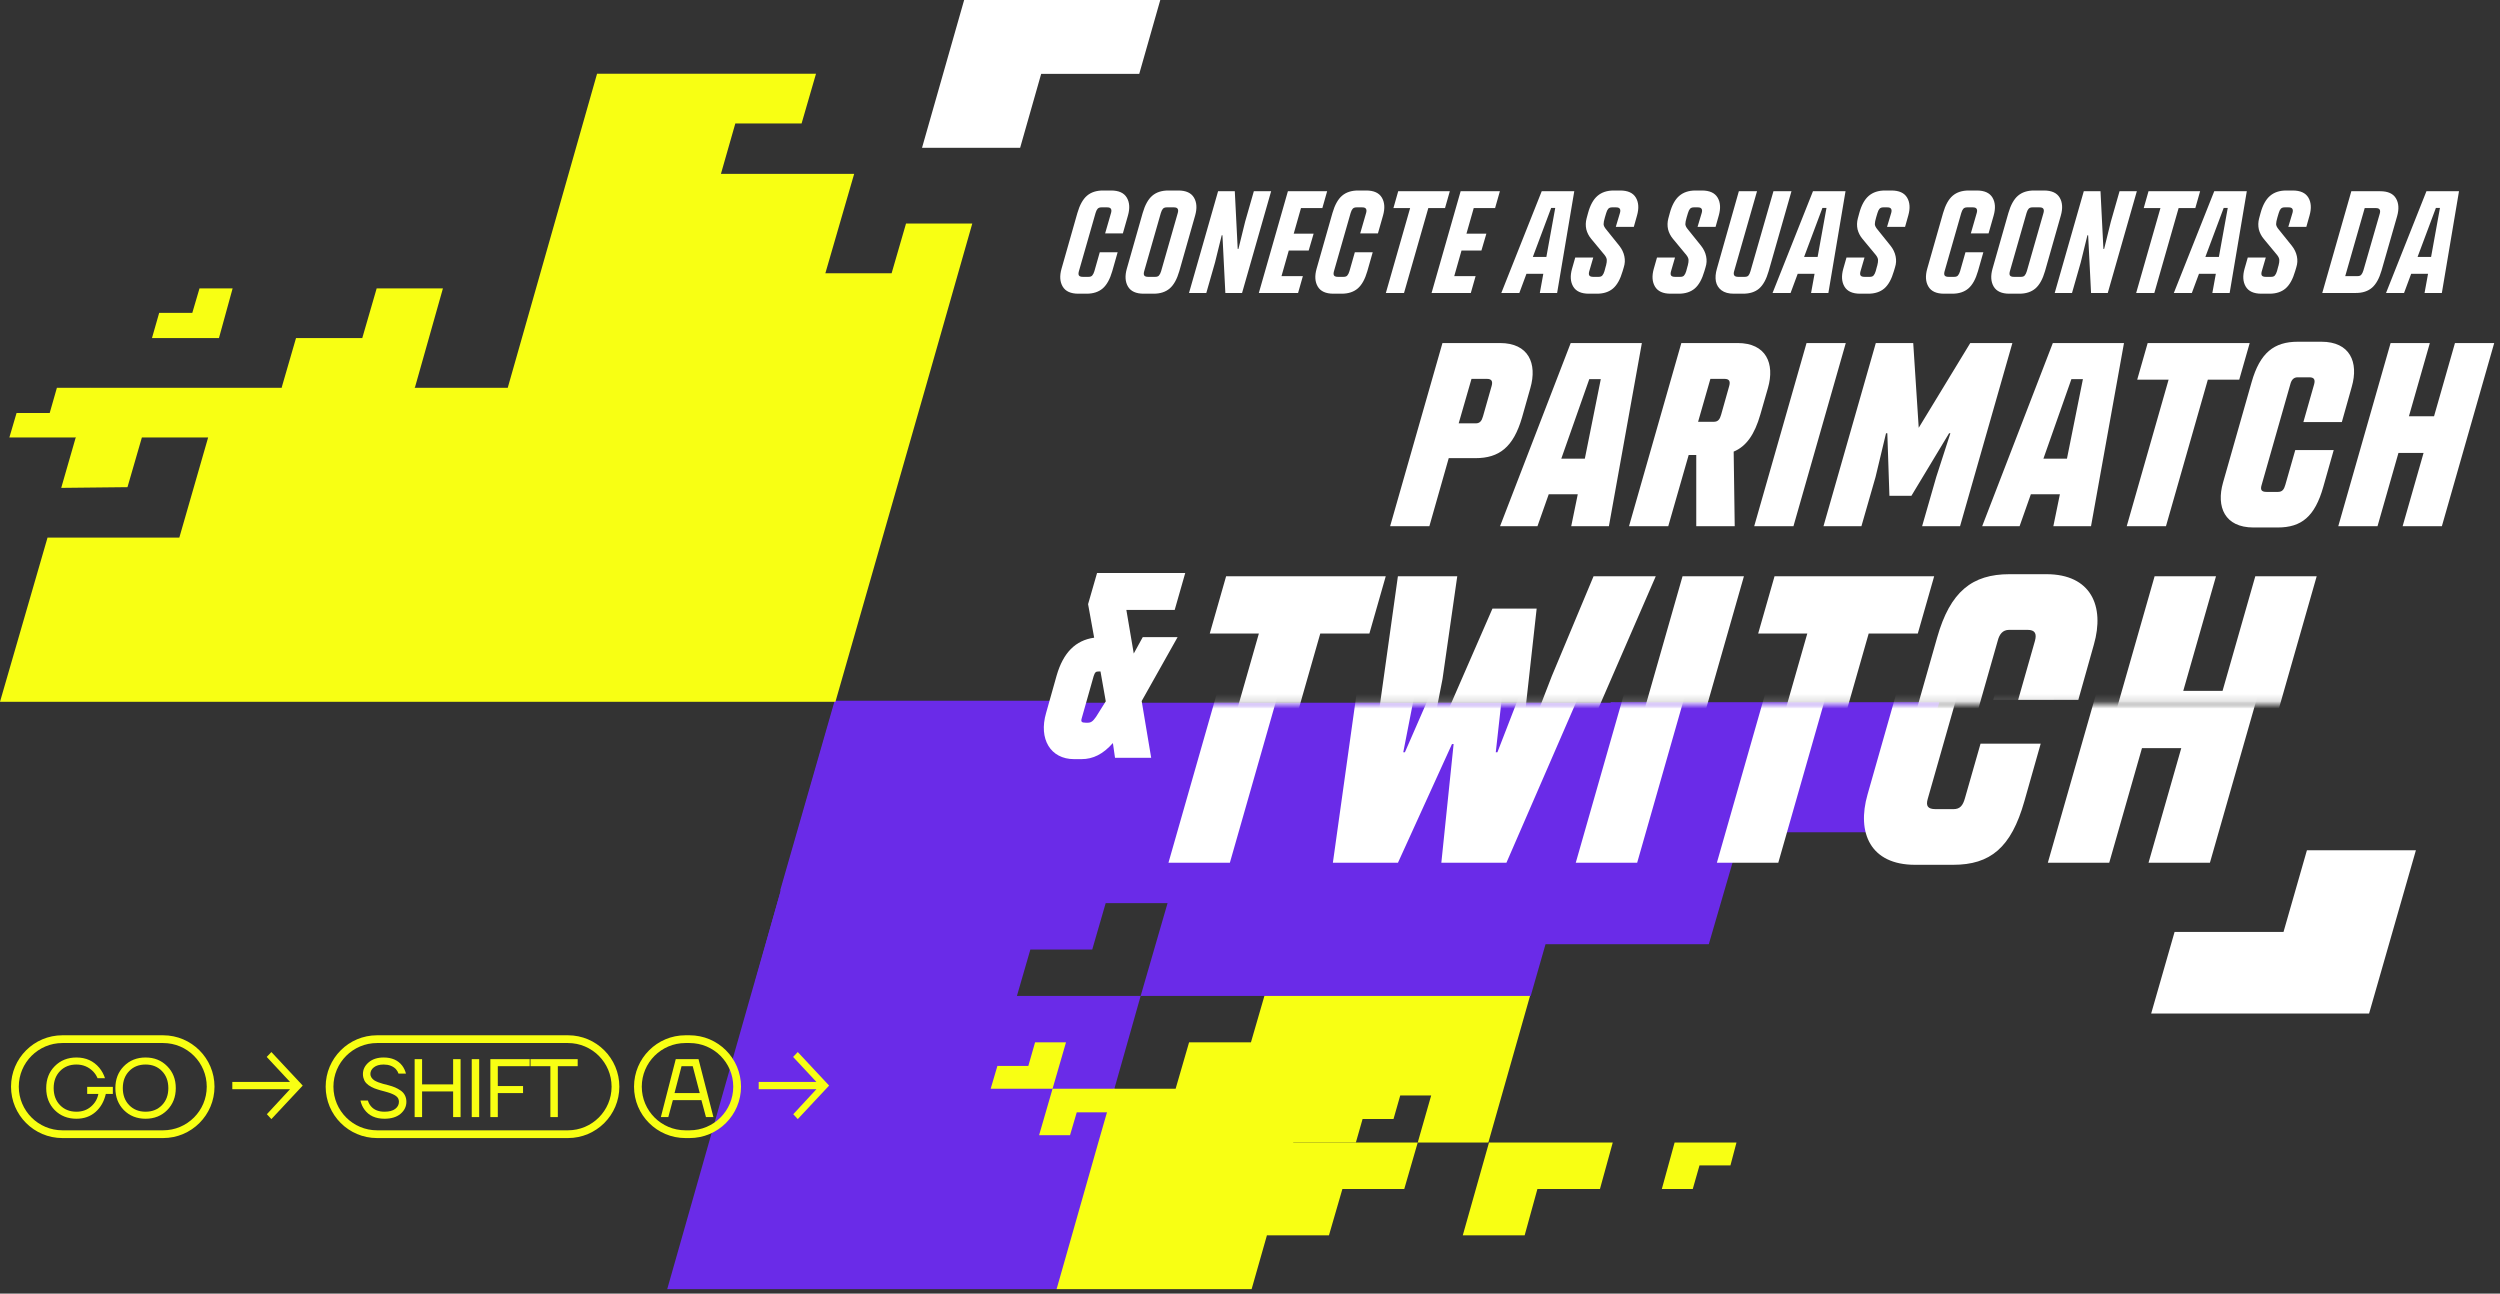 <svg width="344" height="178" viewBox="0 0 344 178" fill="none" xmlns="http://www.w3.org/2000/svg">
<rect x="0" y="0" width="344" height="178" fill="#333333" stroke="none"/>
<path d="M168.52 96.699H114.85L103.283 137.044L91.809 177.389H145.479L152.974 165.545L152.419 153.053L156.953 137.044H173.98L193.967 140.005L210.623 137.044L222.19 96.699H168.52ZM156.953 137.044H139.927L141.777 130.659H150.291L152.141 124.274H160.655L156.953 137.044Z" fill="#6A2BE8"/>
<path d="M201.277 169.986H209.791L211.549 163.602H220.154L221.913 157.217H204.886L201.277 169.986Z" fill="#F8FF13"/>
<path d="M103.931 135.008H112.444L114.202 128.623H122.808L124.566 122.146H107.54L103.931 135.008Z" fill="#6A2BE8"/>
<path d="M228.668 163.602H232.925L233.85 160.363H238.107L238.939 157.217H230.426L228.668 163.602Z" fill="#F8FF13"/>
<path d="M174.35 169.986H182.863L184.714 163.602H193.227L195.077 157.217H174.905L173.609 162.491L174.35 169.986Z" fill="#F8FF13"/>
<path d="M183.789 137.044H173.98L172.129 143.429H163.616L161.765 149.814H153.252L151.124 157.217L145.387 177.389H172.222L177.959 157.217H204.794L210.531 137.044H183.789ZM195.078 157.217H186.565L187.49 153.978H191.747L192.672 150.739H196.929L195.078 157.217Z" fill="#F8FF13"/>
<path d="M146.681 143.429H142.425L141.499 146.668H137.243L136.317 149.814H144.831L146.681 143.429Z" fill="#F8FF13"/>
<path d="M142.98 156.199H147.237L148.162 153.053H152.419L154.547 151.48L153.344 149.814H144.831L142.98 156.199Z" fill="#F8FF13"/>
<path d="M212.273 129.92H235.132L239.611 114.523H261.719L266.851 96.623H221.645L212.273 129.92Z" fill="#6A2BE8"/>
<path d="M107.354 122.516L124.566 122.053L128.175 109.191H145.109L148.718 96.421H114.85L107.354 122.516Z" fill="#6A2BE8"/>
<path d="M60.947 39.681H51.83L49.848 46.519H40.731L38.749 53.357L47.866 55.637L57.083 53.357L60.947 39.681Z" fill="#F8FF13"/>
<path d="M32.01 39.681H27.452L26.461 43.051H21.902L20.911 46.519H30.128L32.01 39.681Z" fill="#F8FF13"/>
<path d="M12.388 53.357H7.83L6.839 56.826H2.28L1.289 60.195H10.406L13.875 56.132L12.388 53.357Z" fill="#F8FF13"/>
<path d="M122.686 37.6H113.569L117.533 23.925H99.199L101.181 16.988H110.299L112.281 10.15H121.398H82.154L69.866 53.357H12.387L8.424 67.132L17.541 67.033L19.523 60.195H28.64L24.676 73.97H6.541L0 96.565H57.478H114.956L127.344 53.357L133.785 30.762H124.668L122.686 37.6Z" fill="#F8FF13"/>
<mask id="mask0_73_2308" style="mask-type:alpha" maskUnits="userSpaceOnUse" x="155" y="96" width="183" height="49">
<rect x="155.987" y="96.855" width="181.742" height="48.007" fill="#D9D9D9"/>
</mask>
<g mask="url(#mask0_73_2308)">
<path d="M160.779 118.716H169.228L178.239 87.175H184.998L187.251 79.29H165.285L163.032 87.175H169.791L160.779 118.716Z" fill="white"/>
<path d="M183.403 118.716H192.358L199.793 102.382H200.018L198.328 118.716H207.283L224.405 79.29H215.844L210.1 93.033L206.044 103.509H205.819L208.016 83.74H201.933L193.316 103.509H193.09L195.062 93.427L197.089 79.29H188.923L183.403 118.716Z" fill="white"/>
<path d="M216.824 118.716H225.272L236.536 79.29H228.088L216.824 118.716Z" fill="white"/>
<path d="M236.242 118.716H244.69L253.701 87.175H260.46L262.713 79.29H240.747L238.495 87.175H245.253L236.242 118.716Z" fill="white"/>
<path d="M263.51 118.997H268.748C273.873 118.997 276.746 116.632 278.548 110.267L280.801 102.326H272.522L270.381 109.817C270.1 110.83 269.706 111.337 268.804 111.337H266.326C265.256 111.337 264.975 110.887 265.256 109.929L271.452 88.189C271.677 87.288 272.127 86.668 273.029 86.668H275.563C276.577 86.668 276.858 87.175 276.577 88.189L274.268 96.299H282.547L284.687 88.696C286.208 83.402 284.293 79.009 278.154 79.009H273.085C267.96 79.009 264.918 81.374 263.116 87.739L256.977 109.31C255.456 114.604 257.371 118.997 263.51 118.997Z" fill="white"/>
<path d="M281.781 118.716H290.229L294.735 102.945H300.142L295.636 118.716H304.084L315.349 79.29H306.9L302.395 95.06H296.988L301.494 79.29H293.045L281.781 118.716Z" fill="white"/>
</g>
<mask id="mask1_73_2308" style="mask-type:alpha" maskUnits="userSpaceOnUse" x="159" y="48" width="183" height="49">
<rect x="159.416" y="48.848" width="181.742" height="48.007" fill="#D9D9D9"/>
</mask>
<g mask="url(#mask1_73_2308)">
<path d="M164.209 118.716H172.657L181.669 87.175H188.427L190.68 79.29H168.715L166.462 87.175H173.22L164.209 118.716Z" fill="white"/>
<path d="M186.833 118.716H195.788L203.222 102.382H203.448L201.758 118.716H210.713L227.835 79.29H219.274L213.529 93.033L209.474 103.509H209.249L211.445 83.74H205.363L196.745 103.509H196.52L198.491 93.427L200.519 79.29H192.352L186.833 118.716Z" fill="white"/>
<path d="M220.254 118.716H228.702L239.966 79.29H231.518L220.254 118.716Z" fill="white"/>
<path d="M239.671 118.716H248.12L257.131 87.175H263.89L266.143 79.29H244.177L241.924 87.175H248.683L239.671 118.716Z" fill="white"/>
<path d="M266.94 118.997H272.178C277.303 118.997 280.176 116.632 281.978 110.267L284.231 102.326H275.951L273.811 109.817C273.53 110.831 273.135 111.337 272.234 111.337H269.756C268.686 111.337 268.404 110.887 268.686 109.929L274.881 88.189C275.107 87.288 275.557 86.669 276.458 86.669H278.993C280.007 86.669 280.288 87.175 280.007 88.189L277.697 96.3H285.977L288.117 88.696C289.638 83.402 287.723 79.009 281.584 79.009H276.515C271.389 79.009 268.348 81.374 266.546 87.739L260.407 109.31C258.886 114.604 260.801 118.997 266.94 118.997Z" fill="white"/>
<path d="M285.211 118.716H293.659L298.165 102.946H303.572L299.066 118.716H307.514L318.778 79.29H310.33L305.824 95.061H300.417L304.923 79.29H296.475L285.211 118.716Z" fill="white"/>
</g>
<path d="M147.795 104.457H148.812C150.41 104.457 151.791 103.767 153.135 102.241L153.426 104.275H158.403L157.095 96.464L162.036 87.673H157.24L156.005 89.925L154.988 83.931H161.636L163.089 78.844H150.955L149.72 83.131L150.556 87.745C147.976 88.109 146.305 89.816 145.397 92.94L143.944 98.099C142.89 101.696 144.561 104.457 147.795 104.457ZM149.393 99.444C148.812 99.444 148.703 99.298 148.848 98.826L150.483 93.049C150.665 92.504 150.774 92.395 151.173 92.395H151.428L152.154 96.501L150.81 98.644C150.374 99.262 150.12 99.444 149.684 99.444H149.393Z" fill="white"/>
<path d="M325.985 139.463L332.427 117L317.431 117L314.21 128.238L299.221 128.238L296 139.463L325.985 139.463Z" fill="white"/>
<path d="M126.87 20.338L140.37 20.338L143.265 10.166L156.759 10.166L159.654 -1.14441e-05L132.667 -1.38034e-05L126.87 20.338Z" fill="white"/>
<path d="M148.387 40.413C147.334 40.413 146.614 40.086 146.227 39.433C145.84 38.779 145.787 37.959 146.067 36.973L148.247 29.313C148.567 28.206 149.007 27.413 149.567 26.933C150.127 26.453 150.867 26.213 151.787 26.213H152.887C153.94 26.213 154.66 26.54 155.047 27.193C155.434 27.846 155.487 28.666 155.207 29.653L154.507 32.113H152.067L152.887 29.273C152.954 29.02 152.94 28.833 152.847 28.713C152.767 28.593 152.6 28.533 152.347 28.533H151.547C151.32 28.533 151.147 28.599 151.027 28.733C150.92 28.853 150.827 29.046 150.747 29.313L148.447 37.353C148.38 37.606 148.387 37.793 148.467 37.913C148.56 38.033 148.734 38.093 148.987 38.093H149.787C150.014 38.093 150.18 38.033 150.287 37.913C150.407 37.779 150.507 37.58 150.587 37.313L151.327 34.713H153.787L153.047 37.313C152.727 38.419 152.287 39.213 151.727 39.693C151.167 40.173 150.427 40.413 149.507 40.413H148.387ZM157.371 40.413C156.318 40.413 155.598 40.086 155.211 39.433C154.825 38.779 154.771 37.959 155.051 36.973L157.231 29.313C157.551 28.206 157.991 27.413 158.551 26.933C159.111 26.453 159.851 26.213 160.771 26.213H162.131C163.185 26.213 163.905 26.54 164.291 27.193C164.678 27.846 164.731 28.666 164.451 29.653L162.271 37.313C161.951 38.419 161.511 39.213 160.951 39.693C160.391 40.173 159.651 40.413 158.731 40.413H157.371ZM158.971 38.093C159.198 38.093 159.365 38.033 159.471 37.913C159.591 37.779 159.691 37.58 159.771 37.313L162.071 29.273C162.138 29.02 162.125 28.833 162.031 28.713C161.951 28.593 161.785 28.533 161.531 28.533H160.531C160.305 28.533 160.131 28.599 160.011 28.733C159.905 28.853 159.811 29.046 159.731 29.313L157.431 37.353C157.365 37.606 157.371 37.793 157.451 37.913C157.545 38.033 157.718 38.093 157.971 38.093H158.971ZM167.608 26.313H169.908L170.308 34.253H170.408L171.328 30.513L172.528 26.313H174.908L170.908 40.313H168.608L168.208 32.373H168.108L167.188 36.113L165.988 40.313H163.608L167.608 26.313ZM177.215 26.313H182.615L181.955 28.633H179.015L178.015 32.153H180.755L180.075 34.473H177.335L176.335 37.993H179.275L178.615 40.313H173.215L177.215 26.313ZM183.485 40.413C182.431 40.413 181.711 40.086 181.325 39.433C180.938 38.779 180.885 37.959 181.165 36.973L183.345 29.313C183.665 28.206 184.105 27.413 184.665 26.933C185.225 26.453 185.965 26.213 186.885 26.213H187.985C189.038 26.213 189.758 26.54 190.145 27.193C190.531 27.846 190.585 28.666 190.305 29.653L189.605 32.113H187.165L187.985 29.273C188.051 29.02 188.038 28.833 187.945 28.713C187.865 28.593 187.698 28.533 187.445 28.533H186.645C186.418 28.533 186.245 28.599 186.125 28.733C186.018 28.853 185.925 29.046 185.845 29.313L183.545 37.353C183.478 37.606 183.485 37.793 183.565 37.913C183.658 38.033 183.831 38.093 184.085 38.093H184.885C185.111 38.093 185.278 38.033 185.385 37.913C185.505 37.779 185.605 37.58 185.685 37.313L186.425 34.713H188.885L188.145 37.313C187.825 38.419 187.385 39.213 186.825 39.693C186.265 40.173 185.525 40.413 184.605 40.413H183.485ZM194.034 28.633H191.734L192.394 26.313H199.494L198.834 28.633H196.534L193.194 40.313H190.694L194.034 28.633ZM200.984 26.313H206.384L205.724 28.633H202.784L201.784 32.153H204.524L203.844 34.473H201.104L200.104 37.993H203.044L202.384 40.313H196.984L200.984 26.313ZM212.14 26.313H216.62L214.26 40.313H211.88L212.36 37.673H210.04L209.06 40.313H206.58L212.14 26.313ZM212.78 35.353L214 28.613H213.44L210.92 35.353H212.78ZM218.634 40.413C217.581 40.413 216.861 40.086 216.474 39.433C216.087 38.779 216.034 37.959 216.314 36.973L216.754 35.433H219.234L218.674 37.353C218.607 37.606 218.614 37.793 218.694 37.913C218.787 38.033 218.961 38.093 219.214 38.093H219.974C220.201 38.093 220.367 38.033 220.474 37.913C220.594 37.779 220.694 37.58 220.774 37.313L220.934 36.713L220.994 36.513C221.074 36.206 221.107 35.953 221.094 35.753C221.081 35.553 220.981 35.333 220.794 35.093L218.954 32.873C218.621 32.473 218.394 32.033 218.274 31.553C218.167 31.059 218.181 30.559 218.314 30.053L218.514 29.313C218.807 28.233 219.241 27.446 219.814 26.953C220.387 26.459 221.134 26.213 222.054 26.213H222.934C223.987 26.213 224.707 26.54 225.094 27.193C225.481 27.846 225.534 28.666 225.254 29.653L224.814 31.213H222.334L222.914 29.273C222.981 29.02 222.967 28.833 222.874 28.713C222.794 28.593 222.627 28.533 222.374 28.533H221.814C221.587 28.533 221.414 28.599 221.294 28.733C221.187 28.853 221.094 29.046 221.014 29.313L220.834 29.913C220.714 30.313 220.654 30.626 220.654 30.853C220.667 31.066 220.787 31.306 221.014 31.573L222.814 33.813C223.174 34.266 223.407 34.753 223.514 35.273C223.621 35.779 223.594 36.279 223.434 36.773L223.274 37.313C222.954 38.419 222.514 39.213 221.954 39.693C221.394 40.173 220.654 40.413 219.734 40.413H218.634ZM229.884 40.413C228.831 40.413 228.111 40.086 227.724 39.433C227.337 38.779 227.284 37.959 227.564 36.973L228.004 35.433H230.484L229.924 37.353C229.857 37.606 229.864 37.793 229.944 37.913C230.037 38.033 230.211 38.093 230.464 38.093H231.224C231.451 38.093 231.617 38.033 231.724 37.913C231.844 37.779 231.944 37.58 232.024 37.313L232.184 36.713L232.244 36.513C232.324 36.206 232.357 35.953 232.344 35.753C232.331 35.553 232.231 35.333 232.044 35.093L230.204 32.873C229.871 32.473 229.644 32.033 229.524 31.553C229.417 31.059 229.431 30.559 229.564 30.053L229.764 29.313C230.057 28.233 230.491 27.446 231.064 26.953C231.637 26.459 232.384 26.213 233.304 26.213H234.184C235.237 26.213 235.957 26.54 236.344 27.193C236.731 27.846 236.784 28.666 236.504 29.653L236.064 31.213H233.584L234.164 29.273C234.231 29.02 234.217 28.833 234.124 28.713C234.044 28.593 233.877 28.533 233.624 28.533H233.064C232.837 28.533 232.664 28.599 232.544 28.733C232.437 28.853 232.344 29.046 232.264 29.313L232.084 29.913C231.964 30.313 231.904 30.626 231.904 30.853C231.917 31.066 232.037 31.306 232.264 31.573L234.064 33.813C234.424 34.266 234.657 34.753 234.764 35.273C234.871 35.779 234.844 36.279 234.684 36.773L234.524 37.313C234.204 38.419 233.764 39.213 233.204 39.693C232.644 40.173 231.904 40.413 230.984 40.413H229.884ZM238.566 40.413C237.859 40.413 237.299 40.26 236.886 39.953C236.472 39.646 236.212 39.233 236.106 38.713C236.012 38.193 236.059 37.613 236.246 36.973L239.266 26.313H241.766L238.606 37.353C238.539 37.606 238.552 37.793 238.646 37.913C238.739 38.033 238.912 38.093 239.166 38.093H240.086C240.312 38.093 240.479 38.033 240.586 37.913C240.692 37.793 240.786 37.593 240.866 37.313L244.026 26.313H246.506L243.366 37.313C243.046 38.433 242.606 39.233 242.046 39.713C241.499 40.179 240.766 40.413 239.846 40.413H238.566ZM249.464 26.313H253.944L251.584 40.313H249.204L249.684 37.673H247.364L246.384 40.313H243.904L249.464 26.313ZM250.104 35.353L251.324 28.613H250.764L248.244 35.353H250.104ZM255.958 40.413C254.905 40.413 254.185 40.086 253.798 39.433C253.411 38.779 253.358 37.959 253.638 36.973L254.078 35.433H256.558L255.998 37.353C255.931 37.606 255.938 37.793 256.018 37.913C256.111 38.033 256.285 38.093 256.538 38.093H257.298C257.525 38.093 257.691 38.033 257.798 37.913C257.918 37.779 258.018 37.58 258.098 37.313L258.258 36.713L258.318 36.513C258.398 36.206 258.431 35.953 258.418 35.753C258.405 35.553 258.305 35.333 258.118 35.093L256.278 32.873C255.945 32.473 255.718 32.033 255.598 31.553C255.491 31.059 255.505 30.559 255.638 30.053L255.838 29.313C256.131 28.233 256.565 27.446 257.138 26.953C257.711 26.459 258.458 26.213 259.378 26.213H260.258C261.311 26.213 262.031 26.54 262.418 27.193C262.805 27.846 262.858 28.666 262.578 29.653L262.138 31.213H259.658L260.238 29.273C260.305 29.02 260.291 28.833 260.198 28.713C260.118 28.593 259.951 28.533 259.698 28.533H259.138C258.911 28.533 258.738 28.599 258.618 28.733C258.511 28.853 258.418 29.046 258.338 29.313L258.158 29.913C258.038 30.313 257.978 30.626 257.978 30.853C257.991 31.066 258.111 31.306 258.338 31.573L260.138 33.813C260.498 34.266 260.731 34.753 260.838 35.273C260.945 35.779 260.918 36.279 260.758 36.773L260.598 37.313C260.278 38.419 259.838 39.213 259.278 39.693C258.718 40.173 257.978 40.413 257.058 40.413H255.958ZM267.508 40.413C266.455 40.413 265.735 40.086 265.348 39.433C264.961 38.779 264.908 37.959 265.188 36.973L267.368 29.313C267.688 28.206 268.128 27.413 268.688 26.933C269.248 26.453 269.988 26.213 270.908 26.213H272.008C273.061 26.213 273.781 26.54 274.168 27.193C274.555 27.846 274.608 28.666 274.328 29.653L273.628 32.113H271.188L272.008 29.273C272.075 29.02 272.061 28.833 271.968 28.713C271.888 28.593 271.721 28.533 271.468 28.533H270.668C270.441 28.533 270.268 28.599 270.148 28.733C270.041 28.853 269.948 29.046 269.868 29.313L267.568 37.353C267.501 37.606 267.508 37.793 267.588 37.913C267.681 38.033 267.855 38.093 268.108 38.093H268.908C269.135 38.093 269.301 38.033 269.408 37.913C269.528 37.779 269.628 37.58 269.708 37.313L270.448 34.713H272.908L272.168 37.313C271.848 38.419 271.408 39.213 270.848 39.693C270.288 40.173 269.548 40.413 268.628 40.413H267.508ZM276.492 40.413C275.439 40.413 274.719 40.086 274.332 39.433C273.946 38.779 273.892 37.959 274.172 36.973L276.352 29.313C276.672 28.206 277.112 27.413 277.672 26.933C278.232 26.453 278.972 26.213 279.892 26.213H281.252C282.306 26.213 283.026 26.54 283.412 27.193C283.799 27.846 283.852 28.666 283.572 29.653L281.392 37.313C281.072 38.419 280.632 39.213 280.072 39.693C279.512 40.173 278.772 40.413 277.852 40.413H276.492ZM278.092 38.093C278.319 38.093 278.486 38.033 278.592 37.913C278.712 37.779 278.812 37.58 278.892 37.313L281.192 29.273C281.259 29.02 281.246 28.833 281.152 28.713C281.072 28.593 280.906 28.533 280.652 28.533H279.652C279.426 28.533 279.252 28.599 279.132 28.733C279.026 28.853 278.932 29.046 278.852 29.313L276.552 37.353C276.486 37.606 276.492 37.793 276.572 37.913C276.666 38.033 276.839 38.093 277.092 38.093H278.092ZM286.729 26.313H289.029L289.429 34.253H289.529L290.449 30.513L291.649 26.313H294.029L290.029 40.313H287.729L287.329 32.373H287.229L286.309 36.113L285.109 40.313H282.729L286.729 26.313ZM297.276 28.633H294.976L295.636 26.313H302.736L302.076 28.633H299.776L296.436 40.313H293.936L297.276 28.633ZM304.679 26.313H309.159L306.799 40.313H304.419L304.899 37.673H302.579L301.599 40.313H299.119L304.679 26.313ZM305.319 35.353L306.539 28.613H305.979L303.459 35.353H305.319ZM311.173 40.413C310.12 40.413 309.4 40.086 309.013 39.433C308.626 38.779 308.573 37.959 308.853 36.973L309.293 35.433H311.773L311.213 37.353C311.146 37.606 311.153 37.793 311.233 37.913C311.326 38.033 311.5 38.093 311.753 38.093H312.513C312.74 38.093 312.906 38.033 313.013 37.913C313.133 37.779 313.233 37.58 313.313 37.313L313.473 36.713L313.533 36.513C313.613 36.206 313.646 35.953 313.633 35.753C313.62 35.553 313.52 35.333 313.333 35.093L311.493 32.873C311.16 32.473 310.933 32.033 310.813 31.553C310.706 31.059 310.72 30.559 310.853 30.053L311.053 29.313C311.346 28.233 311.78 27.446 312.353 26.953C312.926 26.459 313.673 26.213 314.593 26.213H315.473C316.526 26.213 317.246 26.54 317.633 27.193C318.02 27.846 318.073 28.666 317.793 29.653L317.353 31.213H314.873L315.453 29.273C315.52 29.02 315.506 28.833 315.413 28.713C315.333 28.593 315.166 28.533 314.913 28.533H314.353C314.126 28.533 313.953 28.599 313.833 28.733C313.726 28.853 313.633 29.046 313.553 29.313L313.373 29.913C313.253 30.313 313.193 30.626 313.193 30.853C313.206 31.066 313.326 31.306 313.553 31.573L315.353 33.813C315.713 34.266 315.946 34.753 316.053 35.273C316.16 35.779 316.133 36.279 315.973 36.773L315.813 37.313C315.493 38.419 315.053 39.213 314.493 39.693C313.933 40.173 313.193 40.413 312.273 40.413H311.173ZM323.543 26.313H327.523C328.576 26.313 329.296 26.64 329.683 27.293C330.07 27.946 330.123 28.766 329.843 29.753L327.703 37.213C327.383 38.319 326.943 39.113 326.383 39.593C325.823 40.073 325.083 40.313 324.163 40.313H319.543L323.543 26.313ZM324.403 37.993C324.63 37.993 324.796 37.933 324.903 37.813C325.023 37.679 325.123 37.48 325.203 37.213L327.463 29.373C327.53 29.119 327.516 28.933 327.423 28.813C327.343 28.693 327.176 28.633 326.923 28.633H325.383L322.703 37.993H324.403ZM333.878 26.313H338.358L335.998 40.313H333.618L334.098 37.673H331.778L330.798 40.313H328.318L333.878 26.313ZM334.518 35.353L335.738 28.613H335.178L332.658 35.353H334.518Z" fill="white"/>
<path d="M191.282 72.401H196.682L199.346 63.041H203.018C206.294 63.041 208.238 61.529 209.426 57.462L210.578 53.394C211.55 50.01 210.326 47.202 206.402 47.202H198.482L191.282 72.401ZM200.714 58.254L202.478 52.133H204.602C205.25 52.133 205.43 52.458 205.25 53.105L204.062 57.282C203.882 57.929 203.63 58.254 203.054 58.254H200.714ZM206.409 72.401H211.557L213.105 68.01H217.101L216.201 72.401H221.385L225.921 47.202H216.129L206.409 72.401ZM214.833 63.114L218.685 52.169H220.269L218.073 63.114H214.833ZM224.153 72.401H229.553L232.361 62.609H233.405V72.401H238.697L238.553 62.142C240.281 61.422 241.433 59.801 242.225 57.029L243.269 53.394C244.241 50.01 243.017 47.202 239.093 47.202H231.353L224.153 72.401ZM233.657 58.038L235.349 52.133H237.293C237.941 52.133 238.121 52.458 237.941 53.105L236.825 57.066C236.645 57.714 236.393 58.038 235.817 58.038H233.657ZM241.38 72.401H246.78L253.98 47.202H248.58L241.38 72.401ZM250.912 72.401H256.132L258.076 65.633L259.516 59.621H259.696L259.984 68.225H263.008L268.192 59.621H268.372L266.428 65.633L264.484 72.401H269.704L276.904 47.202H271.108L264.016 58.865L263.26 47.202H258.112L250.912 72.401ZM272.749 72.401H277.897L279.445 68.01H283.441L282.541 72.401H287.725L292.261 47.202H282.469L272.749 72.401ZM281.173 63.114L285.025 52.169H286.609L284.413 63.114H281.173ZM292.639 72.401H298.039L303.799 52.242H308.119L309.559 47.202H295.519L294.079 52.242H298.399L292.639 72.401ZM310.069 72.582H313.417C316.693 72.582 318.529 71.07 319.681 67.001L321.121 61.925H315.829L314.461 66.713C314.281 67.362 314.029 67.686 313.453 67.686H311.869C311.185 67.686 311.005 67.397 311.185 66.785L315.145 52.889C315.289 52.313 315.577 51.917 316.153 51.917H317.773C318.421 51.917 318.601 52.242 318.421 52.889L316.945 58.074H322.237L323.605 53.214C324.577 49.83 323.353 47.022 319.429 47.022H316.189C312.913 47.022 310.969 48.533 309.817 52.602L305.893 66.389C304.921 69.773 306.145 72.582 310.069 72.582ZM321.747 72.401H327.147L330.027 62.322H333.483L330.603 72.401H336.003L343.203 47.202H337.803L334.923 57.282H331.467L334.347 47.202H328.947L321.747 72.401Z" fill="white"/>
<path d="M36.72 153.317L37.342 153.988L41.654 149.375L37.342 144.761L36.7 145.433L39.909 148.876L31.966 148.876L31.966 149.873L39.909 149.873L36.72 153.317Z" fill="#F8FF13"/>
<path fill-rule="evenodd" clip-rule="evenodd" d="M22.444 143.521H8.589C5.273 143.521 2.585 146.21 2.585 149.526C2.585 152.842 5.273 155.531 8.589 155.531H22.444C25.76 155.531 28.448 152.842 28.448 149.526C28.448 146.21 25.76 143.521 22.444 143.521ZM8.589 142.454C4.684 142.454 1.518 145.621 1.518 149.526C1.518 153.432 4.684 156.598 8.589 156.598H22.444C26.349 156.598 29.515 153.432 29.515 149.526C29.515 145.621 26.349 142.454 22.444 142.454H8.589Z" fill="#F8FF13"/>
<path d="M7.532 152.755C6.75 151.957 6.359 150.947 6.359 149.725C6.359 148.502 6.75 147.496 7.532 146.707C8.322 145.909 9.317 145.511 10.517 145.511C11.822 145.511 12.874 145.985 13.671 146.934C14.021 147.367 14.279 147.842 14.446 148.358H13.421C13.277 148.009 13.072 147.698 12.806 147.424C12.176 146.794 11.412 146.479 10.517 146.479C9.598 146.479 8.846 146.779 8.261 147.379C7.677 147.979 7.384 148.761 7.384 149.725C7.384 150.689 7.677 151.471 8.261 152.071C8.846 152.671 9.598 152.971 10.517 152.971C11.314 152.971 11.982 152.736 12.521 152.265C13.068 151.794 13.406 151.213 13.535 150.522H11.997V149.554H15.528V150.522H14.56C14.324 151.555 13.854 152.382 13.148 153.005C12.441 153.628 11.564 153.939 10.517 153.939C9.317 153.939 8.322 153.544 7.532 152.755Z" fill="#F8FF13"/>
<path d="M17.047 152.755C16.265 151.957 15.874 150.947 15.874 149.725C15.874 148.502 16.265 147.496 17.047 146.707C17.836 145.909 18.831 145.511 20.031 145.511C21.23 145.511 22.221 145.909 23.003 146.707C23.793 147.496 24.188 148.502 24.188 149.725C24.188 150.947 23.793 151.957 23.003 152.755C22.221 153.544 21.23 153.939 20.031 153.939C18.831 153.939 17.836 153.544 17.047 152.755ZM17.776 147.379C17.191 147.979 16.899 148.761 16.899 149.725C16.899 150.689 17.191 151.471 17.776 152.071C18.36 152.671 19.112 152.971 20.031 152.971C20.95 152.971 21.701 152.671 22.286 152.071C22.87 151.471 23.163 150.689 23.163 149.725C23.163 148.761 22.87 147.979 22.286 147.379C21.701 146.779 20.95 146.479 20.031 146.479C19.112 146.479 18.36 146.779 17.776 147.379Z" fill="#F8FF13"/>
<path fill-rule="evenodd" clip-rule="evenodd" d="M78.15 143.521H51.884C48.568 143.521 45.88 146.21 45.88 149.526C45.88 152.842 48.568 155.531 51.884 155.531H78.15C81.466 155.531 84.155 152.842 84.155 149.526C84.155 146.21 81.466 143.521 78.15 143.521ZM51.884 142.454C47.979 142.454 44.812 145.621 44.812 149.526C44.812 153.432 47.979 156.598 51.884 156.598H78.15C82.055 156.598 85.222 153.432 85.222 149.526C85.222 145.621 82.055 142.454 78.15 142.454H51.884Z" fill="#F8FF13"/>
<path d="M49.598 151.433H50.623C50.706 151.722 50.843 151.98 51.033 152.208C51.458 152.717 52.081 152.971 52.901 152.971C53.554 152.971 54.047 152.842 54.381 152.584C54.723 152.326 54.894 151.999 54.894 151.604C54.894 151.27 54.757 151.004 54.484 150.807C54.21 150.61 53.823 150.439 53.322 150.294C53.231 150.264 53.083 150.222 52.878 150.169C52.68 150.116 52.525 150.074 52.411 150.044C52.297 150.014 52.145 149.968 51.955 149.907C51.766 149.846 51.614 149.793 51.5 149.748C51.386 149.695 51.249 149.63 51.09 149.554C50.93 149.471 50.801 149.391 50.702 149.315C50.611 149.239 50.509 149.148 50.395 149.042C50.289 148.928 50.205 148.81 50.144 148.689C50.091 148.567 50.042 148.43 49.996 148.279C49.958 148.127 49.939 147.963 49.939 147.789C49.939 147.166 50.201 146.631 50.725 146.183C51.249 145.735 51.936 145.511 52.787 145.511C53.91 145.511 54.761 145.883 55.338 146.627C55.581 146.954 55.756 147.322 55.862 147.732H54.837C54.769 147.519 54.647 147.31 54.472 147.105C54.055 146.688 53.493 146.479 52.787 146.479C52.217 146.479 51.769 146.608 51.443 146.866C51.124 147.117 50.964 147.424 50.964 147.789C50.964 147.963 51.014 148.123 51.112 148.267C51.211 148.411 51.329 148.533 51.465 148.632C51.602 148.723 51.792 148.818 52.035 148.916C52.286 149.007 52.506 149.08 52.696 149.133C52.885 149.186 53.136 149.25 53.447 149.326C53.797 149.417 54.104 149.52 54.37 149.634C54.636 149.748 54.894 149.892 55.144 150.067C55.395 150.241 55.585 150.458 55.714 150.716C55.85 150.974 55.919 151.27 55.919 151.604C55.919 152.257 55.649 152.812 55.11 153.267C54.571 153.715 53.834 153.939 52.901 153.939C51.678 153.939 50.763 153.521 50.156 152.686C49.89 152.329 49.704 151.912 49.598 151.433Z" fill="#F8FF13"/>
<path d="M57.054 153.711V145.739H58.079V149.212H62.35V145.739H63.375V153.711H62.35V150.181H58.079V153.711H57.054Z" fill="#F8FF13"/>
<path d="M64.911 153.711V145.739H65.936V153.711H64.911Z" fill="#F8FF13"/>
<path d="M67.473 153.711V145.739H72.883V146.707H68.498V149.44H71.972V150.408H68.498V153.711H67.473Z" fill="#F8FF13"/>
<path d="M72.998 146.707V145.739H79.49V146.707H76.757V153.711H75.732V146.707H72.998Z" fill="#F8FF13"/>
<path d="M109.151 153.317L109.772 153.988L114.085 149.375L109.772 144.761L109.131 145.433L112.34 148.876L104.397 148.876L104.397 149.873L112.34 149.873L109.151 153.317Z" fill="#F8FF13"/>
<path fill-rule="evenodd" clip-rule="evenodd" d="M94.891 143.521H94.314C90.998 143.521 88.309 146.21 88.309 149.526C88.309 152.842 90.998 155.531 94.314 155.531H94.891C98.207 155.531 100.896 152.842 100.896 149.526C100.896 146.21 98.207 143.521 94.891 143.521ZM94.314 142.454C90.408 142.454 87.242 145.621 87.242 149.526C87.242 153.432 90.408 156.598 94.314 156.598H94.891C98.797 156.598 101.963 153.432 101.963 149.526C101.963 145.621 98.797 142.454 94.891 142.454H94.314Z" fill="#F8FF13"/>
<path d="M90.934 153.711L92.984 145.739H96.116L98.166 153.711H97.141L96.514 151.377H92.585L91.959 153.711H90.934ZM92.813 150.408H96.287L95.319 146.707H93.781L92.813 150.408Z" fill="#F8FF13"/>
</svg>
